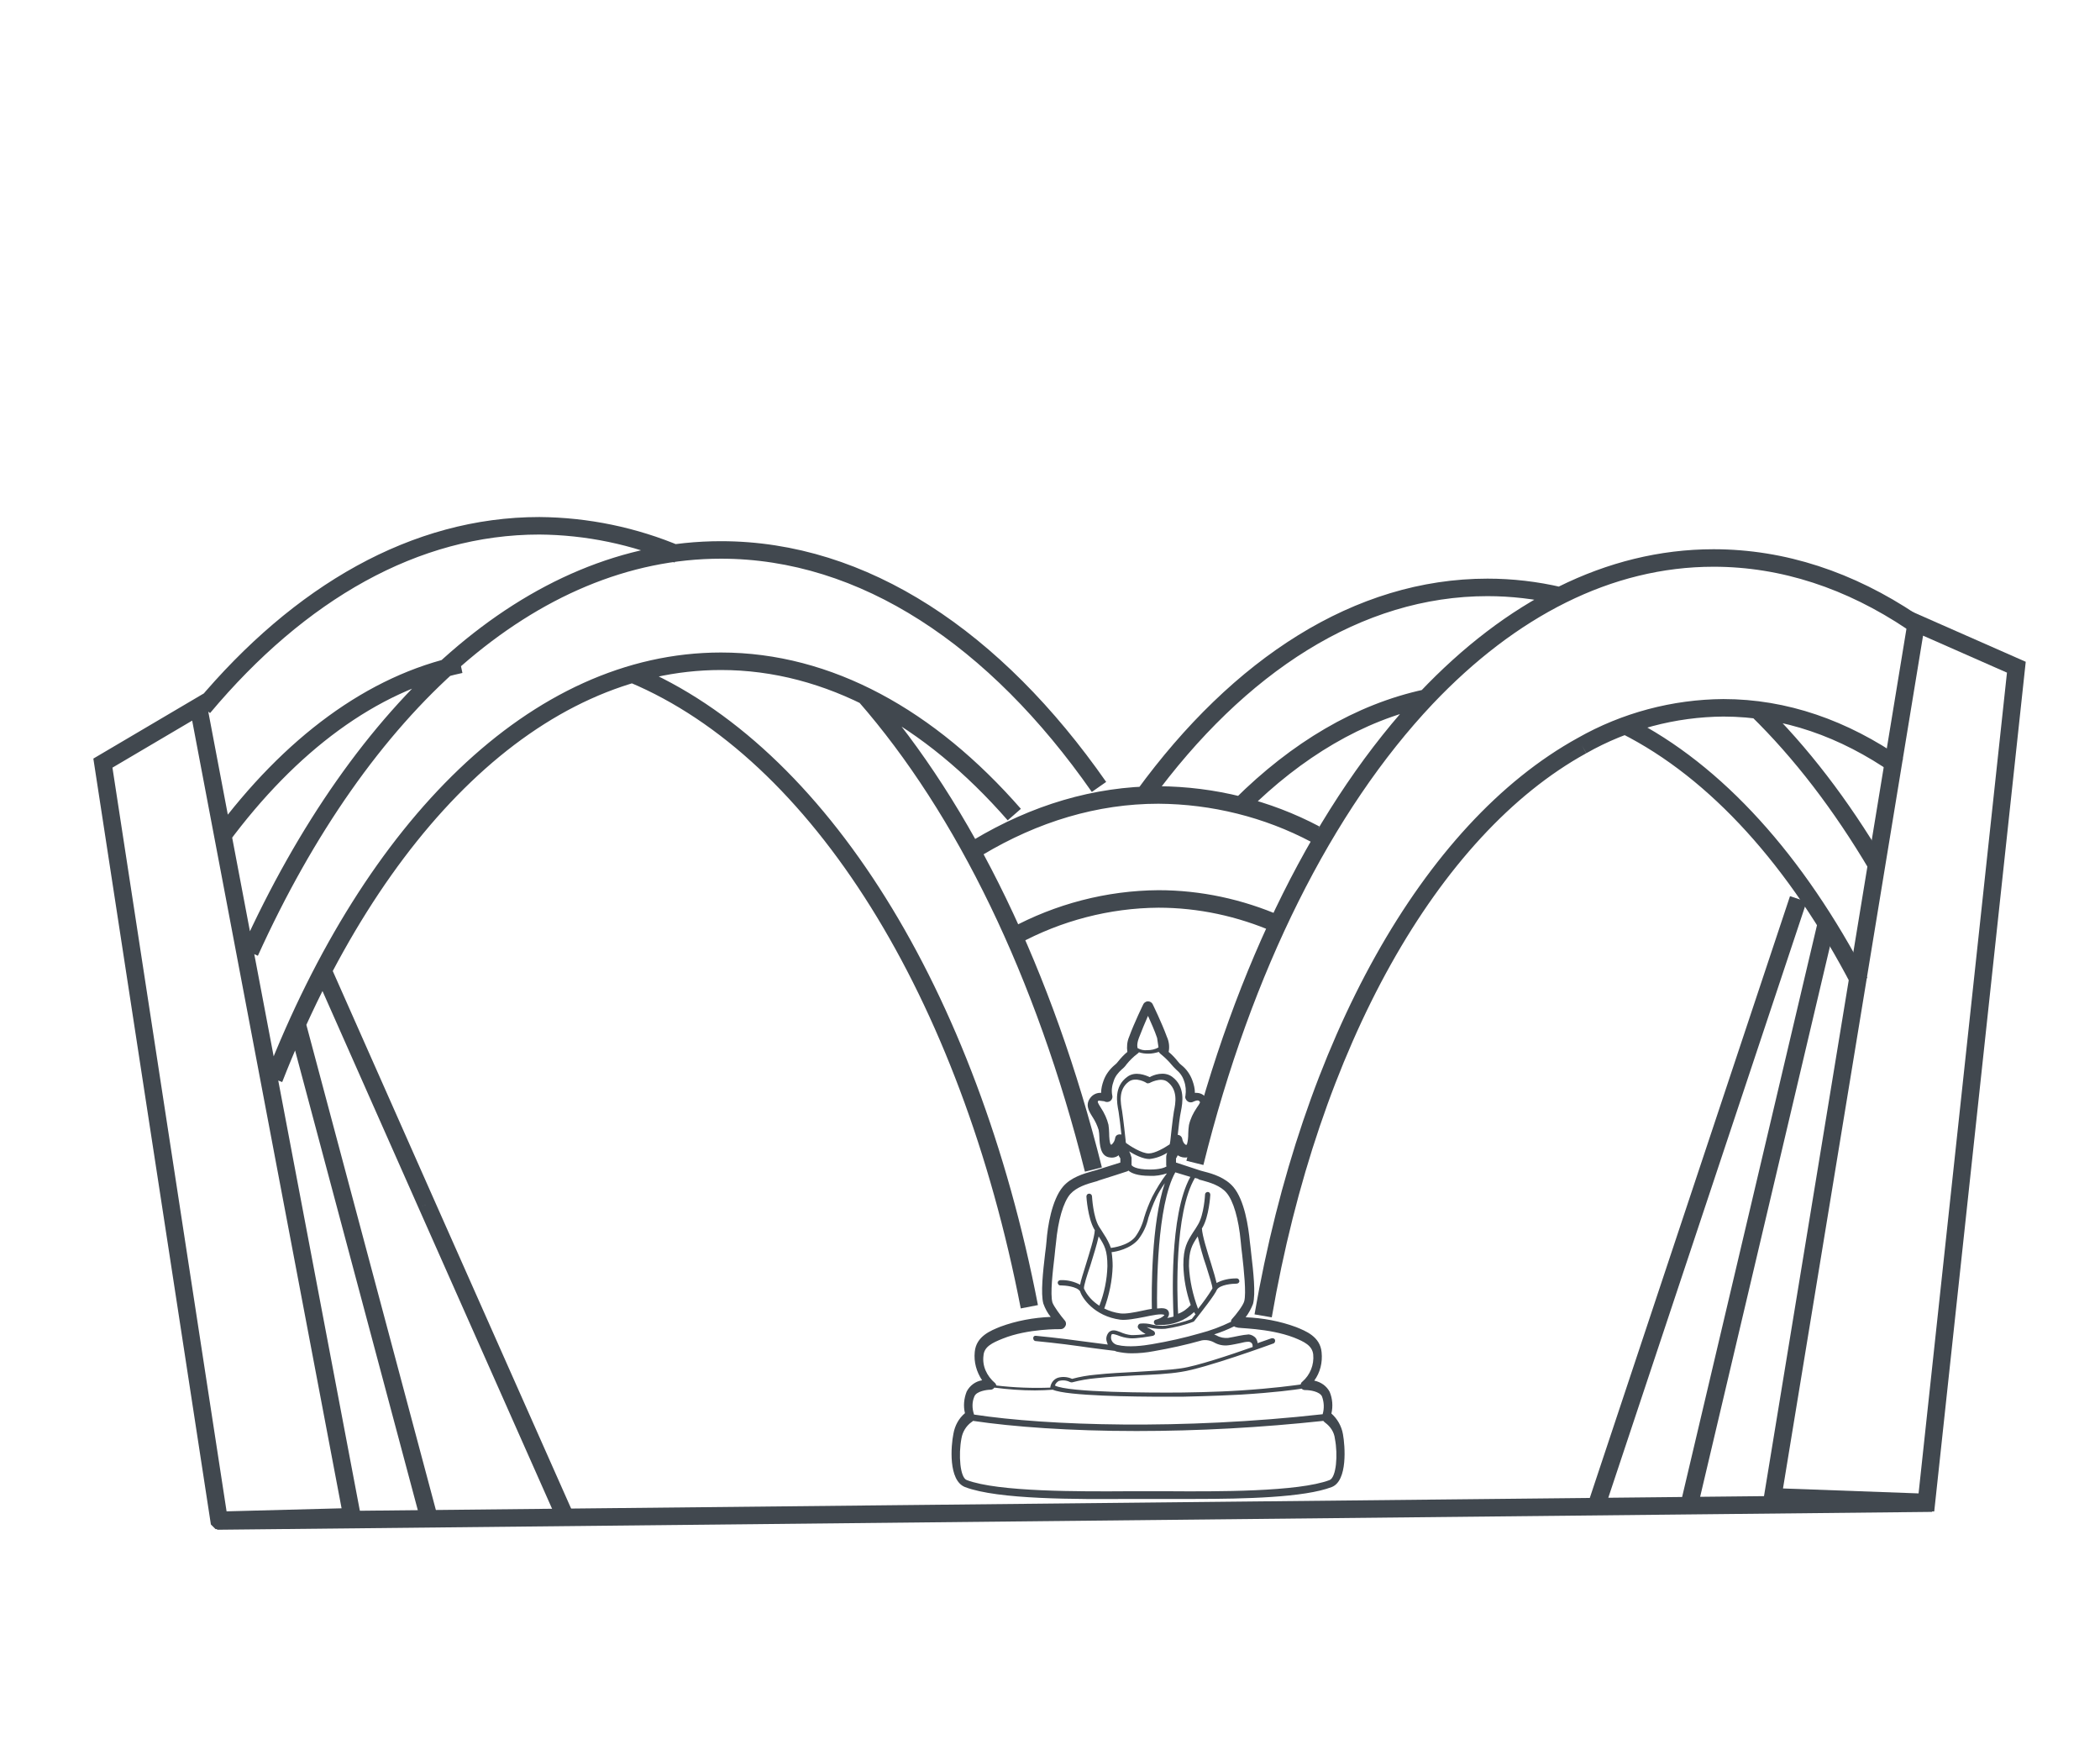 <svg xmlns="http://www.w3.org/2000/svg" viewBox="0 0 600 500" enable-background="new 0 0 600 500"><style type="text/css">.st0{fill:none;stroke:#41484F;stroke-width:5;stroke-miterlimit:10;} .st1{fill:#41484F;}</style><title>cities-icon</title><path class="st0" d="M62.6 434.3l38-1-43.9-231.4-27.3 16.1 33.2 216.3zM84.9 292.6l37.3 139.7M121.9 344.1l39.5 89M92.3 277.3l29.6 66.8M78.3 308.2c28.2-72.1 74.8-119.3 127.7-119.3 30.8 0 59.6 16.1 83.8 43.8m24.2-7.9c-29.6-42.4-67.2-67.7-108-67.7-54.3 0-102.8 44.8-134.6 114.9M180.8 192.6c53.2 22.3 96 91.3 113.3 180.7m-230.9-134c19.7-26.6 43.1-44.1 68.4-49.5m62.1-31.4c-12.5-5.3-26-8.1-39.6-8.2-35.5 0-68.5 19.1-96 51.9m254.3 132c-14-55.8-36.8-102.8-65.3-135.4M289.7 267.5c12.7-6.9 26.9-10.6 41.3-10.7 11.7 0 23.3 2.5 34.1 7.2m10.7-25.7c-13.8-7.3-29.2-11.1-44.8-11.2-18 0-35.4 5.3-51.6 15M464.4 207.3c26 13.1 49 38.8 66.9 73.2m-176.8-50.4c16-15.9 33.9-26.6 53-30.7m38.2-29.2c-6.8-1.6-13.8-2.4-20.7-2.4-36.9 0-71 22.2-98.2 59.5m209.5 20c-10.3-17.4-21.8-32.4-34.3-44.6M452 213c12.3-7 26.3-10.7 40.4-10.8 17.6 0 34.4 5.9 49.9 16.7m-181.4 157c13.4-77.7 47.7-139 91.1-162.9m-44.5-13.6c-29 30.7-52.3 77.1-66.1 132.8m204.8-154.6c-17.6-11.8-36.7-18.2-56.6-18.2-30 0-58 14.6-82.1 40"/><path class="st0" d="M506.5 427.6l43.9 1.6 25.7-238.6-28.6-12.6-41 249.6zM62 434.5l490-5.1M521.8 263.9l-38.9 164.9M513.8 256.8l-58.2 174.9"/><path class="st1" d="M383.7 409.7c-.4-2.3-1.6-4.4-3.3-5.9.5-2.1.3-4.3-.5-6.2-.9-1.7-2.5-2.8-4.4-3.2 1.7-2.3 2.4-5.2 2.1-8.1-.4-4.5-4.6-6.1-7.3-7.2-4.6-1.7-9.5-2.6-14.4-2.8.9-1.2 1.6-2.5 2.1-3.8.8-2.9.1-9.2-.5-14.3-.1-1.3-.3-2.5-.4-3.5-.4-4.2-1.5-11.8-4.7-15.6-2.3-2.7-5.9-3.8-8.3-4.4l-1.1-.3-7-2.3v-1.1c0-.1 0-.1.2-.4l.3-.6.1.1c.8.5 1.8.7 2.7.5 2.4-.6 2.6-3.5 2.7-5.9 0-.6.1-1.3.2-1.9.3-1.4.9-2.7 1.8-3.8 1-1.5 2.2-3.5.4-5.6-.7-.9-1.8-1.3-3-1.2 0-1.2-.3-2.4-.7-3.5-.6-1.7-1.7-3.3-3.1-4.4-.4-.3-.7-.6-1-1-.8-1-1.7-2-2.7-2.8.3-1.5.1-3-.5-4.3-1.5-4.1-4-9.2-4.1-9.4-.4-.7-1.4-1-2.1-.5-.2.1-.4.3-.5.5-.1.2-2.6 5.3-4.1 9.4-.6 1.4-.7 2.9-.5 4.3-1 .8-1.9 1.8-2.7 2.8-.3.4-.6.7-1 1-1.4 1.2-2.5 2.7-3.1 4.4-.4 1.1-.7 2.3-.7 3.5-1.1-.1-2.2.4-2.9 1.2-1.8 2.1-.6 4 .4 5.6.8 1.2 1.4 2.5 1.8 3.8.1.6.2 1.3.2 1.9.1 2.4.3 5.4 2.7 5.9.9.2 1.9.1 2.7-.5l.1-.1c.1.3.2.5.3.6s.2.3.2.4v1.1l-7 2.2-1.1.3c-2.4.7-6 1.7-8.3 4.4-3.2 3.8-4.4 11.4-4.7 15.6-.1 1-.2 2.2-.4 3.5-.6 5.1-1.3 11.4-.5 14.3.5 1.4 1.2 2.7 2.1 3.8-4.9.2-9.8 1.1-14.4 2.8-2.7 1.1-6.9 2.7-7.3 7.2-.3 2.9.5 5.7 2.1 8.1-1.9.3-3.5 1.5-4.4 3.2-.8 2-1 4.2-.5 6.2-1.8 1.5-2.9 3.6-3.3 5.9-.7 3.4-1.5 13.3 3.3 15.2 9.4 3.6 32 3.5 47 3.4h18.8c14.1 0 31.2-.4 39-3.4 4.6-1.8 3.8-11.8 3.2-15.1zm-14-27.6c3 1.2 5.2 2.3 5.5 4.8.3 3-.9 5.9-3.1 7.8-.3.2-.4.5-.5.8-2.1.3-7.8 1.1-17 1.7-7.3.5-16.6.6-16.7.6-8.9.1-32.8 0-36.5-2 .2-.6.6-1 1.1-1.3 1.1-.3 2.2-.2 3.2.3.2.1.4.1.6.1 2.3-.6 4.6-1 6.9-1.2 3.7-.4 7.7-.6 11.5-.8 4.8-.2 9.2-.4 12.8-1 6.8-1 25.5-7.8 26.3-8.1.4-.1.6-.6.5-1-.1-.4-.6-.6-.9-.5h-.1l-4 1.4c0-.5-.2-.9-.4-1.3-.5-.7-1.3-1.1-2.1-1.2-1 .1-1.9.2-2.8.4-1.1.2-2.3.5-3.1.6-1.1.1-2.3-.1-3.3-.7l-.7-.3c1.9-.6 3.9-1.4 5.7-2.3.3.2.6.3.9.3-.3.3 8.9.1 16.2 2.9zm-26.2-44.9c2.2.6 5.2 1.5 6.9 3.5 2 2.3 3.5 7.5 4.1 14 .1 1 .2 2.3.4 3.7.5 4.4 1.2 11 .6 13.3-.3 1.2-2.3 3.8-3.5 5.1-.2.2-.3.5-.3.8-2.9 1.4-5.8 2.5-8.9 3.3-4.5 1.3-9 2.3-13.7 3.1-2.3.4-6.7 1-9.9.2-.8-.2-1.5-.8-1.7-1.6-.1-.4-.1-.9.1-1.4.3-.2.6-.1 1.6.2 1.2.5 2.4.8 3.6.9 1.6.2 6.1-.6 6.6-.7.3-.1.6-.3.6-.6s-.1-.6-.4-.8c-.7-.4-1.4-.8-2-1.1l1 .2c1.4.3 2.9.4 4.3.3 2.7-.4 5.4-1 8-2 .1 0 .2-.1.3-.2 2.2-2.8 5.9-7.5 6.5-9 .9-1.4 4.3-1.7 5.6-1.7.4 0 .8-.3.8-.7 0-.4-.3-.8-.7-.8h-.2c-2 0-3.9.4-5.6 1.3-.3-1.3-.8-3-1.6-5.6-1.1-3.5-2.5-7.9-2.6-10l.2-.3c1.8-3.1 2.2-9 2.2-9.3 0-.4-.3-.8-.7-.8-.4 0-.8.3-.8.7 0 .1-.3 5.8-2 8.6-.5.9-1 1.6-1.4 2.2-1.7 2.7-2.8 4.4-2.8 9.4.1 3.9.8 7.7 2.1 11.4-1 1.1-2.2 2-3.6 2.5-.3-5.1-1.1-28.8 4.8-38.8l.8.2c.4.3.8.4 1.3.5zm-3.8 24.5c0-4.5.8-5.9 2.5-8.5.7 2.8 1.4 5.6 2.4 8.4.8 2.6 1.9 5.9 1.8 6.5-1.2 2-2.6 3.9-4.1 5.8-1.5-4-2.4-8.1-2.6-12.2zm.4-25.5c-6.1 11-5 35.6-4.8 39.9-.6.2-1.2.3-1.8.4l.3-.4c.2-.4.3-.9.1-1.4-.4-1-1.6-1.1-3.3-.9-.1-5.6-.1-29.4 5.2-38.9l4.3 1.3zm-26.2 17c1.7 2.6 2.5 4 2.5 8.5-.1 3.9-.9 7.7-2.3 11.3-1.9-1.2-3.5-2.9-4.4-4.9-.1-.7.9-3.9 1.8-6.5.9-2.9 1.9-6.1 2.4-8.4zm4 8.5c0-1.3-.1-2.7-.3-4 1.2-.1 5.3-.9 7.6-3.6 1.4-1.8 2.4-3.9 2.9-6.2.6-1.9 1.3-3.8 2.2-5.7.7-1.5 1.6-2.9 2.5-4.2-3.9 11.5-3.8 31.2-3.7 35.9-.8.1-1.6.3-2.6.5-2.3.5-4.9 1-6.4.8-1.6-.2-3.2-.7-4.6-1.4 1.4-3.8 2.3-8 2.4-12.1zm2.7-44.3c-.4-2.3-1.2-6.1 1.9-8.4 2-1.5 5.1.3 5.1.4.2.1.5.1.8 0 0 0 3.2-1.8 5.1-.4 3.1 2.3 2.4 6.1 1.9 8.5-.3 1.7-1 8-1 8.2 0 .2-.1.7-.2 1.2-1.5 1-4.2 2.6-6 2.6-2 0-5.3-2.1-6.5-3-.1-.4-.1-.6-.1-.8 0-.2-.7-6.4-1-8.3zm2 11.5c1.6 1 4 2.2 5.8 2.2 1.8-.2 3.5-.8 5.1-1.8-.2.4-.3.9-.3 1.4v2.2l.1.3c-.6.4-2 .9-4.8.9-4 0-5.1-1-5.2-1.3v-2.1c-.2-.7-.4-1.3-.7-1.8zm2.8-32.4c.8-2.1 1.8-4.5 2.6-6.3.8 1.8 1.9 4.2 2.6 6.3l.4 2.7c-1 .6-2.1.8-3.2.8-1 .1-1.9-.1-2.8-.6.1 0-.4-.8.4-2.9zm-6.8 28.7c-.1.6-.4 1.2-.9 1.7-.1.1-.2.1-.3.1-.4-.4-.5-2.3-.5-3.3 0-.8-.1-1.6-.2-2.4-.4-1.7-1.2-3.4-2.2-4.9-1-1.6-1-1.7-.6-2l1.6.2c.7.4 1.7.2 2.1-.5.2-.3.3-.8.2-1.1-.3-1.4-.1-2.9.4-4.2.4-1.3 1.3-2.4 2.3-3.3.5-.4 1-.9 1.4-1.5.9-1.1 1.9-2.1 3.1-3 .1-.1.3-.2.4-.4.9.3 1.8.4 2.7.4 1 0 2-.2 3-.5.1.2.2.3.4.5 1.1.9 2.2 1.9 3.1 3 .4.5.9 1 1.4 1.5 1.1.9 1.9 2 2.3 3.3.5 1.3.6 2.8.4 4.2-.2.6.1 1.2.6 1.6.5.4 1.2.4 1.7.1 0 0 1.2-.6 1.6-.2s.4.4-.7 2c-1 1.5-1.8 3.1-2.2 4.9-.1.8-.2 1.6-.2 2.4 0 1.1-.1 2.2-.4 3.2h-.4c-.5-.4-.8-1-.9-1.6-.1-.7-.7-1.2-1.3-1.2.2-2 .6-5.4.9-6.7.5-2.5 1.3-7.1-2.5-9.9-2.3-1.7-5.4-.5-6.4.1-1.1-.5-4.1-1.8-6.4-.1-3.9 2.8-3 7.4-2.5 10 .2 1.2.6 4.5.8 6.5-1.1-.2-1.7.3-1.8 1.1zm-37.6 62c.2-2.5 2.5-3.6 5.5-4.8 7.2-2.9 16.4-2.7 16.5-2.7.6 0 1.1-.3 1.4-.9.3-.5.2-1.2-.2-1.6-1.2-1.4-3.1-4-3.5-5.1-.7-2.4.1-9 .6-13.3.1-1.4.3-2.6.4-3.7.6-6.5 2.1-11.7 4.1-14 1.8-2 4.8-2.9 7-3.5.4-.1.8-.2 1.2-.4 2-.6 8.1-2.6 8.1-2.6s.2-.1.3-.2c.8.7 2.5 1.5 6.1 1.5 1.7.1 3.3-.2 4.9-.7-1.6 2.1-3 4.4-4.2 6.7-.9 1.9-1.7 3.9-2.3 5.9-.5 2-1.4 4-2.6 5.6-2.1 2.5-6.3 3-6.9 3.1-.5-1.4-1.2-2.7-2-3.9-.4-.7-.9-1.4-1.4-2.2-1.7-2.8-2-8.6-2-8.6 0-.4-.3-.8-.8-.8h-.1c-.4 0-.7.4-.7.8 0 .2.4 6.1 2.2 9.3l.2.3c-.1 2.1-1.5 6.4-2.6 10-.8 2.6-1.4 4.4-1.6 5.6-1.7-.9-3.7-1.4-5.6-1.3-.4 0-.8.3-.8.7 0 .4.3.8.7.8h.2c1.2 0 4.6.3 5.5 1.7.5 1.8 4 7.1 11.5 8.1 1.7.2 4.3-.3 6.9-.8 1.9-.4 5.2-1.1 5.7-.5-.7.7-1.6 1.1-2.5 1.3-.4.1-.6.5-.5.9.1.3.3.5.6.6h1.1c3.6.1 7.1-1.2 9.8-3.7.1.2.1.4.2.4 0 .1.1.2.2.2l-1.1 1.4c-2.4.9-4.9 1.5-7.4 1.9-1.3.1-2.6 0-3.9-.3-1.1-.3-2.2-.4-3.3-.3-.4 0-.7.3-.8.7-.1.4-.1.9 2.2 2.3-1.3.2-2.7.3-4 .3-1.1-.1-2.2-.4-3.3-.9-1.1-.4-2.1-.8-3.1 0-.7.7-1 1.8-.7 2.7l.3.9c-2.4-.3-6.1-.8-7.7-1-5.6-.8-12.7-1.5-12.8-1.5-.4-.1-.8.2-.8.6v.1c0 .4.3.8.7.8.1 0 7.2.7 12.7 1.5 2.5.4 9.9 1.3 9.9 1.3l.5.2c1.4.3 2.8.5 4.3.5 2.1 0 4.2-.2 6.3-.6 4.6-.8 9.2-1.8 13.8-3.1 1.2-.2 2.4 0 3.5.6 1.2.7 2.7 1 4.1.8 1-.1 2.2-.4 3.3-.6.8-.2 1.6-.4 2.4-.4.4 0 .8.2 1 .5.2.3.2.7.2 1-6.2 2.2-16.1 5.5-20.5 6.1-3.5.5-8 .7-12.7 1-3.9.2-7.9.4-11.6.8-2.3.2-4.6.6-6.8 1.2-1.3-.6-2.8-.7-4.1-.3-1.1.4-1.9 1.4-2.1 2.6v.2c-5.1.2-10.3 0-15.4-.6l-.3-.6c-2.6-2.2-3.8-5.1-3.4-8zm-2.6 11.7c.6-1.5 3.6-1.9 4.6-1.9.5 0 .9-.3 1.1-.6 3.8.5 7.7.8 11.6.8 1.8 0 3.5-.1 5.1-.2 4.1 1.8 23.3 2 32.3 2h4.6c.1 0 9.5-.2 16.8-.6 9.8-.6 15.5-1.4 17.4-1.7.3.3.6.4 1 .4h.1c1.3 0 4 .4 4.7 1.8.6 1.6.7 3.4.2 5.1-40.2 4.5-78.6 3.3-99.6.1-.6-1.8-.6-3.6.1-5.2zm101.5 23.9c-8.9 3.4-32.4 3.3-46.4 3.2h-10.9c-14 .1-37.5.2-46.4-3.2-1.9-.7-2.4-7.2-1.5-11.9.3-1.8 1.3-3.5 2.8-4.6.2-.1.3-.2.5-.4 11.4 1.7 27.7 2.9 46.7 2.9 17.8 0 35.7-1 53.4-2.9.1.2.3.3.5.5 1.5 1.1 2.6 2.7 2.8 4.6.9 4.6.4 11-1.5 11.8z"/></svg>